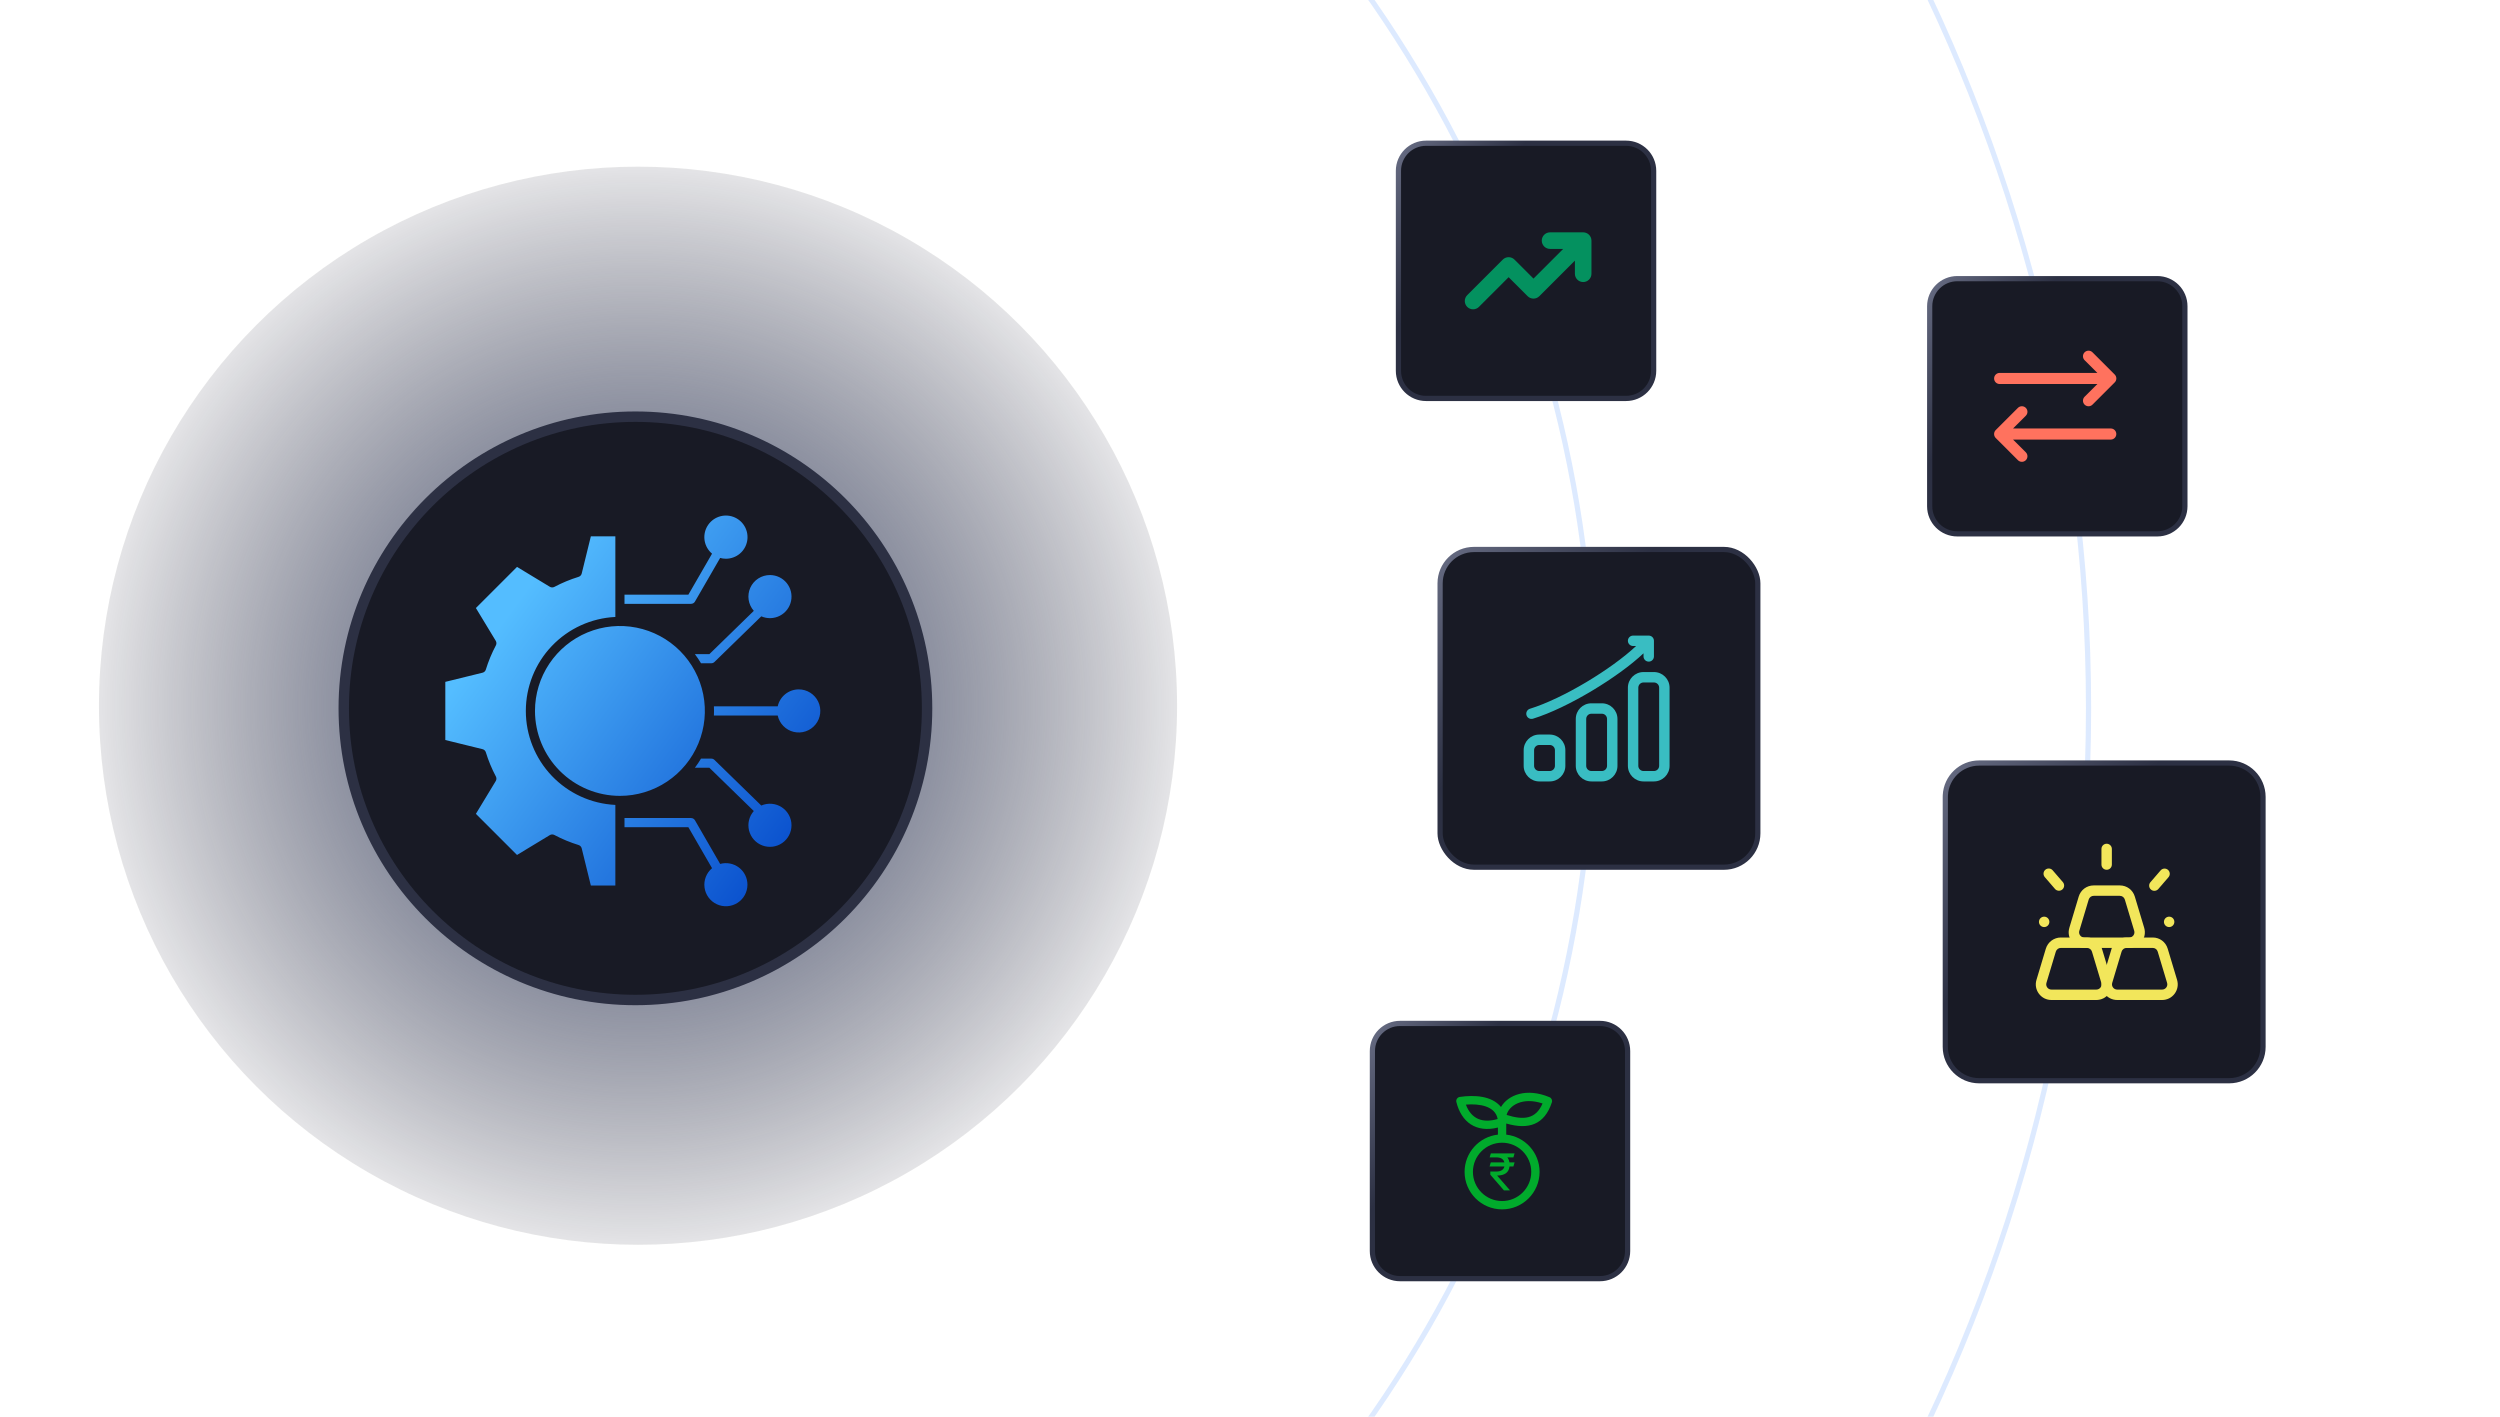 <svg width="480" height="272" viewBox="0 0 480 272" fill="none" xmlns="http://www.w3.org/2000/svg">
<g clip-path="url(#clip0_3365_3631)">
<circle cx="122.5" cy="135.5" r="103.5" fill="url(#paint0_radial_3365_3631)"/>
<circle cx="122" cy="136" r="56" fill="#181A25" stroke="url(#paint1_linear_3365_3631)" stroke-width="2"/>
<g clip-path="url(#clip1_3365_3631)">
<path fill-rule="evenodd" clip-rule="evenodd" d="M143.51 169.861C143.51 169.224 143.363 168.594 143.08 168.023C142.797 167.452 142.386 166.953 141.879 166.567C141.371 166.181 140.781 165.918 140.155 165.798C139.529 165.677 138.883 165.703 138.269 165.874L133.435 157.501C133.358 157.367 133.247 157.256 133.113 157.179C132.979 157.102 132.828 157.061 132.673 157.062H119.904V158.819H132.166L136.713 166.694C136.18 167.142 135.768 167.716 135.516 168.364C135.264 169.013 135.18 169.714 135.271 170.404C135.362 171.094 135.625 171.749 136.037 172.31C136.448 172.871 136.995 173.319 137.625 173.613C138.256 173.907 138.95 174.037 139.644 173.991C140.339 173.945 141.01 173.725 141.597 173.351C142.183 172.977 142.666 172.461 143 171.851C143.335 171.241 143.51 170.557 143.509 169.861H143.51ZM151.969 158.452C151.97 159.122 151.808 159.782 151.497 160.375C151.187 160.969 150.736 161.478 150.186 161.859C149.635 162.24 149 162.482 148.335 162.563C147.67 162.645 146.995 162.564 146.369 162.327C145.742 162.091 145.182 161.705 144.737 161.204C144.293 160.704 143.976 160.102 143.815 159.452C143.654 158.802 143.653 158.122 143.812 157.472C143.972 156.821 144.287 156.219 144.73 155.717L136.205 147.41H133.414C133.842 146.848 134.236 146.261 134.595 145.652H136.562C136.791 145.652 137.011 145.741 137.176 145.901L146.168 154.664C146.798 154.388 147.486 154.273 148.172 154.329C148.857 154.386 149.517 154.612 150.093 154.988C150.669 155.364 151.142 155.878 151.47 156.482C151.797 157.087 151.969 157.764 151.969 158.452ZM153.362 132.361C152.418 132.363 151.503 132.687 150.767 133.279C150.032 133.872 149.521 134.698 149.319 135.621H137.07C137.099 136.207 137.099 136.794 137.07 137.378H149.319C149.485 138.141 149.864 138.842 150.411 139.399C150.958 139.956 151.651 140.347 152.411 140.526C153.171 140.706 153.966 140.667 154.705 140.413C155.443 140.16 156.095 139.703 156.585 139.095C157.075 138.488 157.383 137.753 157.473 136.978C157.563 136.202 157.432 135.417 157.095 134.713C156.758 134.009 156.229 133.414 155.568 132.998C154.908 132.582 154.143 132.361 153.362 132.361ZM147.831 110.409C148.447 110.409 149.055 110.546 149.611 110.811C150.167 111.075 150.657 111.46 151.045 111.938C151.433 112.416 151.71 112.975 151.855 113.573C152 114.171 152.009 114.795 151.883 115.397C151.756 116 151.497 116.566 151.124 117.056C150.751 117.546 150.273 117.946 149.725 118.228C149.178 118.509 148.574 118.665 147.959 118.684C147.343 118.702 146.732 118.584 146.168 118.336L137.176 127.099C137.012 127.258 136.792 127.348 136.562 127.348H134.596C134.236 126.739 133.842 126.152 133.415 125.59H136.205L144.731 117.283C144.203 116.686 143.859 115.95 143.74 115.162C143.621 114.375 143.732 113.57 144.06 112.844C144.387 112.118 144.917 111.502 145.587 111.07C146.256 110.638 147.035 110.409 147.832 110.41L147.831 110.409ZM139.371 107.276C140.346 107.278 141.29 106.936 142.038 106.311C142.786 105.685 143.289 104.816 143.46 103.857C143.631 102.897 143.457 101.908 142.971 101.063C142.485 100.218 141.716 99.571 140.801 99.237C139.885 98.903 138.881 98.901 137.964 99.234C137.048 99.567 136.278 100.211 135.79 101.055C135.302 101.899 135.127 102.888 135.295 103.848C135.464 104.808 135.966 105.678 136.712 106.305L132.165 114.18H119.904V115.938H132.673C132.828 115.938 132.979 115.897 133.113 115.82C133.247 115.743 133.358 115.632 133.435 115.498L138.269 107.125C138.628 107.225 138.999 107.276 139.371 107.276ZM119.024 152.808C122.25 152.808 125.403 151.852 128.085 150.06C130.767 148.268 132.858 145.721 134.092 142.741C135.327 139.761 135.65 136.482 135.02 133.319C134.391 130.155 132.838 127.249 130.557 124.968C128.277 122.688 125.371 121.134 122.207 120.505C119.044 119.876 115.765 120.199 112.785 121.433C109.805 122.667 107.258 124.758 105.466 127.439C103.674 130.121 102.717 133.274 102.717 136.5C102.722 140.824 104.442 144.969 107.499 148.026C110.556 151.084 114.702 152.803 119.025 152.808L119.024 152.808ZM113.443 170.024L111.686 162.876C111.649 162.728 111.575 162.593 111.471 162.483C111.367 162.372 111.236 162.291 111.091 162.246C109.481 161.749 107.922 161.102 106.434 160.314C106.3 160.243 106.149 160.208 105.998 160.212C105.846 160.217 105.698 160.26 105.567 160.339L99.267 164.153L91.372 156.259L95.186 149.957C95.265 149.827 95.308 149.679 95.313 149.528C95.317 149.376 95.282 149.225 95.211 149.091C94.422 147.603 93.776 146.044 93.279 144.435C93.235 144.29 93.153 144.158 93.043 144.054C92.932 143.95 92.797 143.876 92.649 143.84L85.501 142.082V130.917L92.649 129.159C92.797 129.123 92.932 129.049 93.043 128.945C93.153 128.841 93.235 128.71 93.279 128.565C93.775 126.956 94.422 125.397 95.211 123.91C95.282 123.775 95.317 123.625 95.313 123.473C95.308 123.321 95.265 123.172 95.186 123.042L91.372 116.742L99.268 108.846L105.568 112.661C105.698 112.739 105.847 112.783 105.998 112.787C106.15 112.792 106.301 112.757 106.435 112.686C107.923 111.897 109.482 111.25 111.091 110.754C111.237 110.709 111.368 110.627 111.472 110.517C111.576 110.407 111.65 110.271 111.686 110.124L113.444 102.975H118.148V118.456C113.514 118.681 109.144 120.68 105.944 124.04C102.744 127.399 100.96 131.86 100.96 136.5C100.96 141.139 102.744 145.601 105.944 148.96C109.144 152.319 113.514 154.318 118.148 154.544V170.024H113.443Z" fill="url(#paint2_linear_3365_3631)"/>
</g>
<circle cx="68" cy="136" r="238" stroke="#71A8FF" stroke-opacity="0.24"/>
<circle cx="81" cy="136" r="320" stroke="#71A8FF" stroke-opacity="0.24"/>
<rect x="276.5" y="105.5" width="61" height="61" rx="6.5" fill="#181A25"/>
<rect x="276.5" y="105.5" width="61" height="61" rx="6.5" stroke="url(#paint3_linear_3365_3631)"/>
<path fill-rule="evenodd" clip-rule="evenodd" d="M307.551 135.034C309.209 135.034 310.553 136.379 310.553 138.036V147.036C310.553 148.693 309.209 150.035 307.551 150.035H305.55C303.893 150.035 302.549 148.693 302.549 147.036V138.036C302.549 136.379 303.893 135.034 305.55 135.034H307.551ZM307.551 137.035H305.55C304.998 137.035 304.55 137.483 304.55 138.036V147.036C304.55 147.589 304.998 148.035 305.55 148.037L307.551 148.035C308.103 148.035 308.552 147.589 308.552 147.036V138.036C308.552 137.483 308.103 137.035 307.551 137.035ZM317.556 129.034C319.214 129.034 320.558 130.378 320.558 132.033V147.036C320.558 148.693 319.214 150.035 317.556 150.035H315.555C313.898 150.035 312.554 148.693 312.554 147.036V132.033C312.554 130.378 313.898 129.034 315.555 129.034H317.556ZM317.556 131.034H315.555C315.003 131.034 314.555 131.482 314.555 132.035V147.036C314.555 147.589 315.003 148.035 315.555 148.037L317.556 148.035C318.108 148.035 318.557 147.589 318.557 147.036V132.033C318.557 131.482 318.108 131.034 317.556 131.034ZM297.546 141.035C299.204 141.035 300.548 142.379 300.548 144.035V147.036C300.548 148.693 299.204 150.035 297.546 150.035H295.545C293.888 150.035 292.544 148.693 292.544 147.036V144.035C292.544 142.379 293.888 141.035 295.545 141.035H297.546ZM297.546 143.035H295.545C294.993 143.035 294.545 143.483 294.545 144.036V147.036C294.545 147.589 294.993 148.035 295.545 148.037L297.546 148.035C298.098 148.035 298.547 147.589 298.547 147.036V144.035C298.547 143.483 298.098 143.035 297.546 143.035ZM315.555 125.435C310.716 130.004 301.004 135.929 294.34 137.989C293.812 138.153 293.252 137.858 293.088 137.33C292.925 136.804 293.221 136.242 293.749 136.08C300.146 134.101 309.466 128.424 314.127 124.034H313.554C313.002 124.034 312.554 123.584 312.554 123.033C312.554 122.482 313.002 122.034 313.554 122.034H316.556C317.108 122.034 317.556 122.48 317.556 123.033V126.032C317.556 126.585 317.108 127.033 316.556 127.033C316.003 127.033 315.555 126.585 315.555 126.034V125.435Z" fill="#39BDC2"/>
<path d="M428 146.5C431.59 146.5 434.5 149.41 434.5 153V201C434.5 204.59 431.59 207.5 428 207.5H380C376.41 207.5 373.5 204.59 373.5 201V153L373.509 152.665C373.683 149.231 376.522 146.5 380 146.5H428Z" fill="#181A25"/>
<path d="M428 146.5C431.59 146.5 434.5 149.41 434.5 153V201C434.5 204.59 431.59 207.5 428 207.5H380C376.41 207.5 373.5 204.59 373.5 201V153L373.509 152.665C373.683 149.231 376.522 146.5 380 146.5H428Z" stroke="url(#paint4_linear_3365_3631)"/>
<path d="M392.48 177.998C393.032 177.998 393.48 177.55 393.48 176.998C393.48 176.446 393.032 175.998 392.48 175.998C391.928 175.998 391.48 176.446 391.48 176.998C391.48 177.55 391.928 177.998 392.48 177.998Z" fill="#F2E65B"/>
<path d="M416.477 177.998C417.029 177.998 417.477 177.55 417.477 176.998C417.477 176.446 417.029 175.998 416.477 175.998C415.924 175.998 415.477 176.446 415.477 176.998C415.477 177.55 415.924 177.998 416.477 177.998Z" fill="#F2E65B"/>
<path d="M405.478 162.997C405.478 162.445 405.031 161.997 404.478 161.997C403.926 161.997 403.478 162.445 403.478 162.997V165.997C403.478 166.549 403.926 166.997 404.478 166.997C405.031 166.997 405.478 166.549 405.478 165.997V162.997Z" fill="#F2E65B"/>
<path d="M414.84 167.115L412.88 169.387C412.519 169.805 412.566 170.436 412.984 170.797C413.402 171.157 414.033 171.111 414.394 170.693L416.354 168.421C416.714 168.003 416.668 167.371 416.25 167.011C415.832 166.65 415.2 166.697 414.84 167.115Z" fill="#F2E65B"/>
<path d="M394.113 167.098C393.753 166.68 393.121 166.634 392.703 166.994C392.285 167.355 392.239 167.986 392.599 168.404L394.559 170.676C394.92 171.094 395.551 171.141 395.969 170.78C396.387 170.42 396.434 169.788 396.073 169.37L394.113 167.098Z" fill="#F2E65B"/>
<path d="M402.497 192H393.875C392.917 192 392.04 191.56 391.468 190.791C390.897 190.022 390.726 189.055 391.001 188.138L392.802 182.138C393.18 180.879 394.362 180 395.676 180H400.697C402.011 180 403.193 180.879 403.571 182.138L405.372 188.138C405.647 189.055 405.476 190.023 404.905 190.791C404.333 191.56 403.455 192 402.497 192ZM395.676 182C395.238 182 394.844 182.293 394.718 182.712L392.917 188.712C392.825 189.018 392.882 189.341 393.072 189.597C393.263 189.854 393.555 190 393.875 190H402.497C402.816 190 403.108 189.854 403.3 189.597C403.49 189.341 403.547 189.018 403.455 188.712L401.654 182.712C401.528 182.293 401.134 182 400.696 182H395.676Z" fill="#F2E65B"/>
<path d="M415.124 192H406.501C405.543 192 404.666 191.559 404.094 190.79C403.523 190.021 403.353 189.055 403.628 188.137L405.429 182.138C405.813 180.86 406.967 180 408.302 180H413.323C414.658 180 415.812 180.859 416.196 182.138L417.998 188.137C418.273 189.055 418.102 190.023 417.531 190.791C416.959 191.56 416.082 192 415.124 192ZM408.302 182C407.858 182 407.473 182.286 407.345 182.712L405.544 188.712C405.452 189.019 405.508 189.341 405.699 189.597C405.889 189.854 406.181 190 406.501 190H415.124C415.443 190 415.735 189.854 415.927 189.597C416.117 189.341 416.174 189.018 416.082 188.712L414.28 182.713C414.152 182.286 413.767 182 413.323 182H408.302Z" fill="#F2E65B"/>
<path d="M408.81 182H400.187C399.229 182 398.352 181.559 397.78 180.79C397.209 180.021 397.039 179.055 397.314 178.137L399.115 172.138C399.499 170.86 400.654 170 401.989 170H407.01C408.345 170 409.499 170.859 409.883 172.138L411.685 178.137C411.96 179.055 411.789 180.023 411.218 180.791C410.646 181.56 409.769 182 408.811 182H408.81ZM401.989 172C401.544 172 401.159 172.286 401.031 172.712L399.23 178.712C399.138 179.019 399.194 179.341 399.385 179.597C399.575 179.854 399.867 180 400.187 180H408.81C409.129 180 409.421 179.854 409.613 179.597C409.803 179.341 409.86 179.018 409.768 178.712L407.966 172.713C407.838 172.286 407.453 172 407.009 172H401.988H401.989Z" fill="#F2E65B"/>
<path d="M414.2 53.5C417.127 53.5 419.5 55.873 419.5 58.8V97.2C419.5 100.127 417.127 102.5 414.2 102.5H375.8C372.873 102.5 370.5 100.127 370.5 97.2V58.8C370.5 55.873 372.873 53.5 375.8 53.5H414.2Z" fill="#181A25"/>
<path d="M414.2 53.5C417.127 53.5 419.5 55.873 419.5 58.8V97.2C419.5 100.127 417.127 102.5 414.2 102.5H375.8C372.873 102.5 370.5 100.127 370.5 97.2V58.8C370.5 55.873 372.873 53.5 375.8 53.5H414.2Z" stroke="url(#paint5_linear_3365_3631)"/>
<path d="M382.867 83.334C382.866 83.193 382.893 83.054 382.946 82.924C382.999 82.794 383.077 82.676 383.176 82.576L387.443 78.309C387.643 78.109 387.916 77.996 388.2 77.996C388.484 77.996 388.756 78.109 388.957 78.309C389.158 78.51 389.271 78.783 389.271 79.067C389.271 79.351 389.158 79.623 388.957 79.824L386.504 82.267L405.267 82.267C405.549 82.267 405.821 82.379 406.021 82.579C406.221 82.779 406.333 83.051 406.333 83.334C406.333 83.616 406.221 83.888 406.021 84.088C405.821 84.288 405.549 84.4 405.267 84.4L386.504 84.4L388.957 86.843C389.158 87.044 389.271 87.316 389.271 87.6C389.271 87.884 389.158 88.157 388.957 88.358C388.756 88.558 388.484 88.671 388.2 88.671C387.916 88.671 387.643 88.558 387.443 88.358L383.176 84.091C383.077 83.991 382.999 83.873 382.946 83.743C382.893 83.613 382.866 83.474 382.867 83.334ZM382.867 72.667C382.867 72.384 382.979 72.113 383.179 71.913C383.379 71.713 383.65 71.6 383.933 71.6L402.696 71.6L400.243 69.157C400.042 68.957 399.929 68.684 399.929 68.4C399.929 68.116 400.042 67.844 400.243 67.643C400.443 67.442 400.716 67.329 401 67.329C401.284 67.329 401.556 67.442 401.757 67.643L406.024 71.909C406.124 72.009 406.203 72.127 406.257 72.257C406.312 72.387 406.339 72.526 406.339 72.667C406.339 72.808 406.312 72.947 406.257 73.077C406.203 73.207 406.124 73.325 406.024 73.424L401.757 77.691C401.556 77.892 401.284 78.004 401 78.004C400.716 78.004 400.443 77.892 400.243 77.691C400.042 77.49 399.929 77.218 399.929 76.933C399.929 76.649 400.042 76.377 400.243 76.176L402.696 73.734L383.933 73.734C383.65 73.734 383.379 73.621 383.179 73.421C382.979 73.221 382.867 72.95 382.867 72.667Z" fill="#FF725E"/>
<path d="M307.2 196.5C310.127 196.5 312.5 198.873 312.5 201.8V240.2C312.5 243.127 310.127 245.5 307.2 245.5H268.8C265.873 245.5 263.5 243.127 263.5 240.2V201.8C263.5 198.873 265.873 196.5 268.8 196.5H307.2Z" fill="#181A25"/>
<path d="M307.2 196.5C310.127 196.5 312.5 198.873 312.5 201.8V240.2C312.5 243.127 310.127 245.5 307.2 245.5H268.8C265.873 245.5 263.5 243.127 263.5 240.2V201.8C263.5 198.873 265.873 196.5 268.8 196.5H307.2Z" stroke="url(#paint6_linear_3365_3631)"/>
<path d="M297.51 210.663C293.061 208.799 289.548 210.242 288.19 212.54C286.416 210.363 283.056 210.211 280.286 210.608C279.818 210.675 279.508 211.134 279.624 211.595C280.592 215.468 283.416 217.532 287.6 216.488V217.848C284.006 218.248 281.2 221.302 281.2 225.001C281.2 228.971 284.43 232.201 288.4 232.201C292.37 232.201 295.6 228.971 295.6 225.001C295.6 221.302 292.794 218.247 289.2 217.848V215.715C293.48 216.949 296.526 215.983 297.959 211.652C298.09 211.255 297.894 210.824 297.51 210.663ZM281.449 212.085C284.012 211.87 287.106 212.344 287.551 214.851C284.702 215.677 282.51 214.906 281.449 212.085ZM294 225C294 228.087 291.487 230.6 288.4 230.6C285.313 230.6 282.8 228.087 282.8 225C282.8 221.913 285.313 219.4 288.4 219.4C291.487 219.4 294 221.913 294 225ZM289.27 214.065C289.722 212.255 292.324 210.574 296.171 211.866C294.863 214.937 292.471 215.077 289.27 214.065Z" fill="#01AB2C"/>
<path d="M290.574 222.22H289.411C289.621 222.483 289.754 222.805 289.81 223.186H290.8L290.574 223.956H289.825C289.766 224.535 289.534 224.971 289.13 225.264C288.726 225.556 288.164 225.703 287.444 225.703L289.874 228.493V228.551H288.755L286.143 225.542L286.138 224.932H287.365C287.776 224.929 288.11 224.841 288.366 224.669C288.622 224.493 288.785 224.256 288.854 223.956H286L286.227 223.186H288.844C288.686 222.568 288.203 222.246 287.395 222.22H286.01L286.242 221.449H290.8L290.574 222.22Z" fill="#01AB2C"/>
<path d="M312.2 27.5C315.127 27.5 317.5 29.873 317.5 32.8V71.2C317.5 74.127 315.127 76.5 312.2 76.5H273.8C270.873 76.5 268.5 74.127 268.5 71.2V32.8C268.5 29.873 270.873 27.5 273.8 27.5H312.2Z" fill="#181A25"/>
<path d="M312.2 27.5C315.127 27.5 317.5 29.873 317.5 32.8V71.2C317.5 74.127 315.127 76.5 312.2 76.5H273.8C270.873 76.5 268.5 74.127 268.5 71.2V32.8C268.5 29.873 270.873 27.5 273.8 27.5H312.2Z" stroke="url(#paint7_linear_3365_3631)"/>
<path d="M303.97 44.61H297.609C296.731 44.61 296.019 45.322 296.019 46.201C296.019 47.079 296.731 47.791 297.609 47.791H300.13L294.429 53.492L290.783 49.846C290.162 49.225 289.155 49.224 288.534 49.845C288.534 49.845 288.533 49.846 288.533 49.846L281.706 56.673C281.085 57.294 281.085 58.301 281.706 58.922L281.707 58.923C282.328 59.544 283.335 59.544 283.956 58.923L289.658 53.221L293.303 56.867C293.924 57.489 294.931 57.489 295.552 56.868C295.553 56.868 295.553 56.867 295.554 56.867L302.38 50.041V52.562C302.38 53.44 303.092 54.152 303.97 54.152C304.848 54.152 305.56 53.44 305.56 52.562V46.201C305.56 45.322 304.848 44.61 303.97 44.61Z" fill="#04915F"/>
</g>
<defs>
<radialGradient id="paint0_radial_3365_3631" cx="0" cy="0" r="1" gradientUnits="userSpaceOnUse" gradientTransform="translate(122.5 135.5) rotate(90) scale(138.184)">
<stop stop-color="#415078"/>
<stop offset="0.841" stop-color="#000014" stop-opacity="0"/>
</radialGradient>
<linearGradient id="paint1_linear_3365_3631" x1="78.228" y1="100.545" x2="62.358" y2="85.599" gradientUnits="userSpaceOnUse">
<stop stop-color="#2C3043"/>
<stop offset="1" stop-color="#666B82"/>
</linearGradient>
<linearGradient id="paint2_linear_3365_3631" x1="108.599" y1="102.868" x2="172.801" y2="150.079" gradientUnits="userSpaceOnUse">
<stop stop-color="#54BDFF"/>
<stop offset="1" stop-color="#0042C7"/>
</linearGradient>
<linearGradient id="paint3_linear_3365_3631" x1="293" y1="133" x2="270.581" y2="113.038" gradientUnits="userSpaceOnUse">
<stop stop-color="#2C3043"/>
<stop offset="1" stop-color="#666B82"/>
</linearGradient>
<linearGradient id="paint4_linear_3365_3631" x1="390" y1="174" x2="367.581" y2="154.038" gradientUnits="userSpaceOnUse">
<stop stop-color="#2C3043"/>
<stop offset="1" stop-color="#666B82"/>
</linearGradient>
<linearGradient id="paint5_linear_3365_3631" x1="383.5" y1="70" x2="367.499" y2="58.994" gradientUnits="userSpaceOnUse">
<stop stop-color="#2C3043"/>
<stop offset="1" stop-color="#666B82"/>
</linearGradient>
<linearGradient id="paint6_linear_3365_3631" x1="276.5" y1="213" x2="260.499" y2="201.994" gradientUnits="userSpaceOnUse">
<stop stop-color="#2C3043"/>
<stop offset="1" stop-color="#666B82"/>
</linearGradient>
<linearGradient id="paint7_linear_3365_3631" x1="281.5" y1="44" x2="265.499" y2="32.994" gradientUnits="userSpaceOnUse">
<stop stop-color="#2C3043"/>
<stop offset="1" stop-color="#666B82"/>
</linearGradient>
<clipPath id="clip0_3365_3631">
<path d="M0 6C0 2.686 2.686 0 6 0H474C477.314 0 480 2.686 480 6V266C480 269.314 477.314 272 474 272H6C2.686 272 0 269.314 0 266V6Z" fill="white"/>
</clipPath>
<clipPath id="clip1_3365_3631">
<rect width="75" height="75" fill="white" transform="translate(84 99)"/>
</clipPath>
</defs>
</svg>
